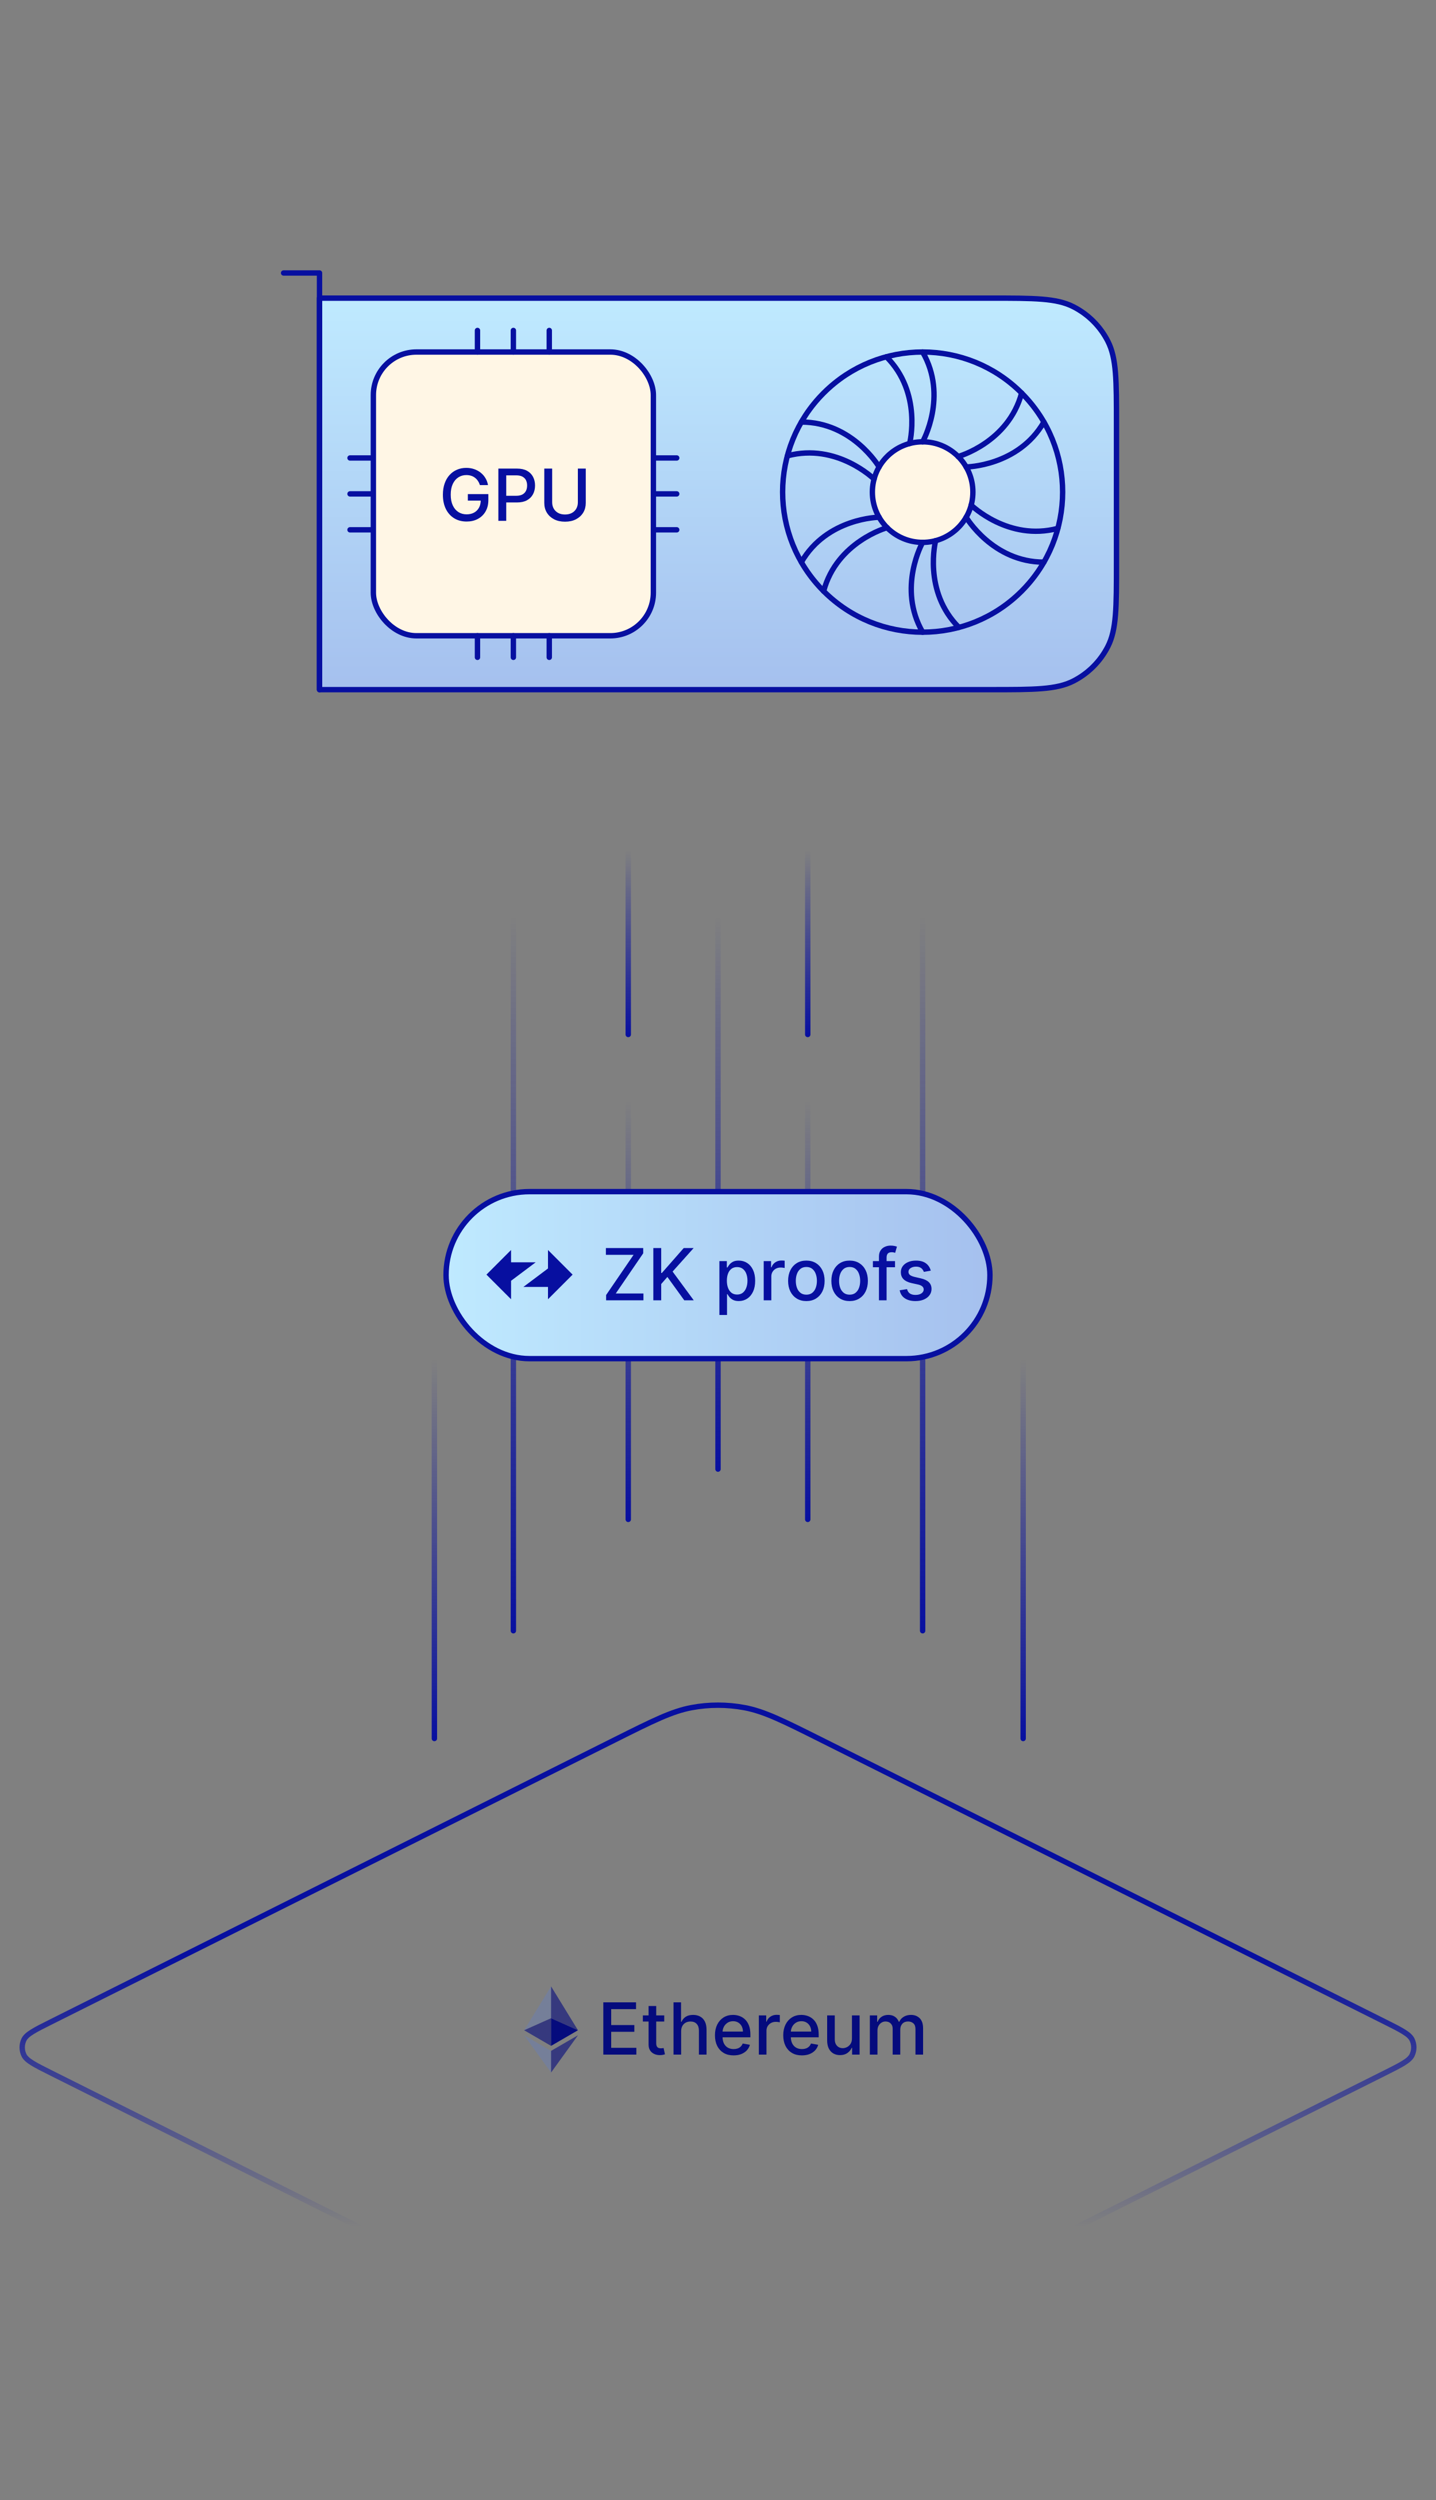 <svg width="400" height="696" viewBox="0 0 400 696" fill="none" xmlns="http://www.w3.org/2000/svg">
<rect x="0" y="0" width="400" height="696" fill="#808080" stroke="none"/>
<path d="M89 83H275.8C288.121 83 294.282 83 298.988 85.398C303.127 87.507 306.493 90.873 308.602 95.012C311 99.718 311 105.879 311 118.2V156.8C311 169.121 311 175.282 308.602 179.988C306.493 184.127 303.127 187.493 298.988 189.602C294.282 192 288.121 192 275.8 192H89V83Z" fill="url(#paint0_linear_1865_7596)" stroke="#070FA0" stroke-width="1.5" stroke-linecap="round" stroke-linejoin="round"/>
<path d="M79 76H89V192" stroke="#070FA0" stroke-width="1.5" stroke-linecap="round" stroke-linejoin="round"/>
<rect x="104" y="98" width="78" height="79" rx="12" fill="url(#paint1_linear_1865_7596)"/>
<rect x="104" y="98" width="78" height="79" rx="12" fill="url(#paint2_linear_1865_7596)"/>
<rect x="104" y="98" width="78" height="79" rx="12" fill="#FFF6E5"/>
<rect x="104" y="98" width="78" height="79" rx="12" stroke="#070FA0" stroke-width="1.5" stroke-linecap="round" stroke-linejoin="round"/>
<path d="M143 92V98" stroke="#070FA0" stroke-width="1.5" stroke-linecap="round" stroke-linejoin="round"/>
<path d="M97.5 137.5L103.5 137.5" stroke="#070FA0" stroke-width="1.5" stroke-linecap="round" stroke-linejoin="round"/>
<path d="M143 177V183" stroke="#070FA0" stroke-width="1.5" stroke-linecap="round" stroke-linejoin="round"/>
<path d="M182.5 137.5L188.5 137.5" stroke="#070FA0" stroke-width="1.5" stroke-linecap="round" stroke-linejoin="round"/>
<path d="M133 92V98" stroke="#070FA0" stroke-width="1.5" stroke-linecap="round" stroke-linejoin="round"/>
<path d="M97.5 147.5L103.5 147.5" stroke="#070FA0" stroke-width="1.5" stroke-linecap="round" stroke-linejoin="round"/>
<path d="M133 177V183" stroke="#070FA0" stroke-width="1.5" stroke-linecap="round" stroke-linejoin="round"/>
<path d="M182.5 147.5L188.5 147.5" stroke="#070FA0" stroke-width="1.5" stroke-linecap="round" stroke-linejoin="round"/>
<path d="M153 92V98" stroke="#070FA0" stroke-width="1.5" stroke-linecap="round" stroke-linejoin="round"/>
<path d="M97.5 127.5L103.5 127.5" stroke="#070FA0" stroke-width="1.5" stroke-linecap="round" stroke-linejoin="round"/>
<path d="M153 177V183" stroke="#070FA0" stroke-width="1.5" stroke-linecap="round" stroke-linejoin="round"/>
<path d="M182.5 127.5L188.5 127.5" stroke="#070FA0" stroke-width="1.5" stroke-linecap="round" stroke-linejoin="round"/>
<path d="M133.682 135.05C133.545 134.619 133.36 134.233 133.128 133.892C132.901 133.546 132.628 133.253 132.311 133.011C131.994 132.765 131.632 132.578 131.225 132.45C130.822 132.322 130.379 132.259 129.896 132.259C129.077 132.259 128.339 132.469 127.681 132.891C127.022 133.312 126.502 133.93 126.118 134.744C125.739 135.554 125.55 136.546 125.55 137.72C125.55 138.899 125.742 139.896 126.125 140.71C126.509 141.525 127.034 142.143 127.702 142.564C128.369 142.985 129.129 143.196 129.982 143.196C130.772 143.196 131.461 143.035 132.048 142.713C132.64 142.391 133.097 141.937 133.419 141.349C133.746 140.758 133.909 140.062 133.909 139.261L134.477 139.368H130.316V137.557H136.033V139.212C136.033 140.433 135.772 141.494 135.252 142.393C134.735 143.288 134.021 143.98 133.107 144.467C132.198 144.955 131.156 145.199 129.982 145.199C128.665 145.199 127.51 144.896 126.516 144.29C125.526 143.684 124.754 142.824 124.2 141.712C123.646 140.594 123.369 139.268 123.369 137.734C123.369 136.574 123.53 135.533 123.852 134.609C124.174 133.686 124.627 132.902 125.209 132.259C125.796 131.61 126.485 131.115 127.276 130.774C128.071 130.429 128.94 130.256 129.882 130.256C130.668 130.256 131.4 130.372 132.077 130.604C132.759 130.836 133.365 131.165 133.895 131.591C134.43 132.017 134.873 132.524 135.223 133.111C135.574 133.693 135.81 134.339 135.933 135.05H133.682ZM138.819 145V130.455H144.003C145.135 130.455 146.073 130.661 146.816 131.072C147.559 131.484 148.116 132.048 148.485 132.763C148.854 133.473 149.039 134.273 149.039 135.163C149.039 136.058 148.852 136.863 148.478 137.578C148.108 138.288 147.55 138.852 146.802 139.268C146.058 139.68 145.123 139.886 143.996 139.886H140.431V138.026H143.797C144.512 138.026 145.092 137.902 145.537 137.656C145.983 137.405 146.309 137.064 146.518 136.634C146.726 136.203 146.83 135.713 146.83 135.163C146.83 134.614 146.726 134.126 146.518 133.7C146.309 133.274 145.98 132.94 145.53 132.699C145.085 132.457 144.498 132.337 143.769 132.337H141.013V145H138.819ZM160.965 130.455H163.167V140.021C163.167 141.039 162.928 141.941 162.45 142.727C161.972 143.509 161.299 144.124 160.433 144.574C159.566 145.019 158.551 145.241 157.386 145.241C156.226 145.241 155.213 145.019 154.346 144.574C153.48 144.124 152.807 143.509 152.329 142.727C151.851 141.941 151.612 141.039 151.612 140.021V130.455H153.806V139.844C153.806 140.502 153.951 141.087 154.24 141.598C154.533 142.109 154.947 142.512 155.482 142.805C156.017 143.094 156.652 143.239 157.386 143.239C158.124 143.239 158.761 143.094 159.296 142.805C159.836 142.512 160.248 142.109 160.532 141.598C160.821 141.087 160.965 140.502 160.965 139.844V130.455Z" fill="#070FA0"/>
<circle cx="257" cy="137" r="14" fill="#FFF6E5" stroke="#070FA0" stroke-width="1.5" stroke-linecap="round" stroke-linejoin="round"/>
<circle cx="257" cy="137" r="39" transform="rotate(-45 257 137)" stroke="#070FA0" stroke-width="1.5" stroke-linecap="round" stroke-linejoin="round"/>
<path d="M246.906 99.33C257 109.424 253.377 123.478 253.377 123.478" stroke="#070FA0" stroke-width="1.5" stroke-linecap="round" stroke-linejoin="round"/>
<path d="M284.576 109.424C280.882 123.212 266.899 127.101 266.899 127.101" stroke="#070FA0" stroke-width="1.5" stroke-linecap="round" stroke-linejoin="round"/>
<path d="M294.67 147.094C280.882 150.788 270.522 140.623 270.522 140.623" stroke="#070FA0" stroke-width="1.5" stroke-linecap="round" stroke-linejoin="round"/>
<path d="M257 98.001C264.137 110.363 257 123.001 257 123.001" stroke="#070FA0" stroke-width="1.5" stroke-linecap="round" stroke-linejoin="round"/>
<path d="M290.774 117.5C283.637 129.863 269.124 130 269.124 130" stroke="#070FA0" stroke-width="1.5" stroke-linecap="round" stroke-linejoin="round"/>
<path d="M290.774 156.5C276.499 156.5 269.124 144 269.124 144" stroke="#070FA0" stroke-width="1.5" stroke-linecap="round" stroke-linejoin="round"/>
<path d="M267.094 174.67C257 164.576 260.623 150.522 260.623 150.522" stroke="#070FA0" stroke-width="1.5" stroke-linecap="round" stroke-linejoin="round"/>
<path d="M229.424 164.577C233.118 150.788 247.101 146.899 247.101 146.899" stroke="#070FA0" stroke-width="1.5" stroke-linecap="round" stroke-linejoin="round"/>
<path d="M219.33 126.907C233.118 123.212 243.478 133.377 243.478 133.377" stroke="#070FA0" stroke-width="1.5" stroke-linecap="round" stroke-linejoin="round"/>
<path d="M257 175.999C249.863 163.637 257 150.999 257 150.999" stroke="#070FA0" stroke-width="1.5" stroke-linecap="round" stroke-linejoin="round"/>
<path d="M223.226 156.5C230.363 144.137 244.877 144 244.877 144" stroke="#070FA0" stroke-width="1.5" stroke-linecap="round" stroke-linejoin="round"/>
<path d="M223.226 117.5C237.501 117.5 244.877 130 244.877 130" stroke="#070FA0" stroke-width="1.5" stroke-linecap="round" stroke-linejoin="round"/>
<path d="M200 256V409" stroke="url(#paint3_linear_1865_7596)" stroke-width="1.5" stroke-linecap="round" stroke-linejoin="round"/>
<path d="M225 307V423" stroke="url(#paint4_linear_1865_7596)" stroke-width="1.5" stroke-linecap="round" stroke-linejoin="round"/>
<path d="M225 237V288" stroke="url(#paint5_linear_1865_7596)" stroke-width="1.5" stroke-linecap="round" stroke-linejoin="round"/>
<path d="M257 256V454" stroke="url(#paint6_linear_1865_7596)" stroke-width="1.5" stroke-linecap="round" stroke-linejoin="round"/>
<path d="M285 379L285 484" stroke="url(#paint7_linear_1865_7596)" stroke-width="1.5" stroke-linecap="round" stroke-linejoin="round"/>
<path d="M121 379L121 484" stroke="url(#paint8_linear_1865_7596)" stroke-width="1.5" stroke-linecap="round" stroke-linejoin="round"/>
<path d="M143 256V454" stroke="url(#paint9_linear_1865_7596)" stroke-width="1.5" stroke-linecap="round" stroke-linejoin="round"/>
<path d="M175 307V423" stroke="url(#paint10_linear_1865_7596)" stroke-width="1.5" stroke-linecap="round" stroke-linejoin="round"/>
<path d="M175 237V288" stroke="url(#paint11_linear_1865_7596)" stroke-width="1.5" stroke-linecap="round" stroke-linejoin="round"/>
<rect x="124.25" y="331.75" width="151.5" height="46.5" rx="23.25" fill="white"/>
<rect x="124.25" y="331.75" width="151.5" height="46.5" rx="23.25" fill="url(#paint12_linear_1865_7596)"/>
<rect x="124.25" y="331.75" width="151.5" height="46.5" rx="23.25" fill="url(#paint13_linear_1865_7596)"/>
<rect x="124.25" y="331.75" width="151.5" height="46.5" rx="23.25" stroke="#070FA0" stroke-width="1.5"/>
<path d="M142.357 348L135.5 354.857L142.357 361.714V356.571L149.214 351.429H142.357V348Z" fill="#070FA0"/>
<path d="M159.5 354.857L152.643 348V353.143L145.786 358.286H152.643V361.714L159.5 354.857Z" fill="#070FA0"/>
<path d="M168.835 362V360.537L176.484 349.344H168.771V347.455H179.169V348.918L171.52 360.111H179.233V362H168.835ZM181.985 362V347.455H184.179V354.401H184.357L190.458 347.455H193.221L187.354 354.003L193.242 362H190.6L185.898 355.501L184.179 357.476V362H181.985ZM200.388 366.091V351.091H202.462V352.859H202.64C202.763 352.632 202.941 352.369 203.173 352.071C203.405 351.773 203.727 351.512 204.138 351.29C204.55 351.062 205.095 350.949 205.772 350.949C206.653 350.949 207.439 351.171 208.13 351.616C208.821 352.062 209.363 352.703 209.756 353.541C210.154 354.379 210.353 355.388 210.353 356.567C210.353 357.746 210.156 358.757 209.763 359.599C209.371 360.437 208.831 361.084 208.144 361.538C207.458 361.988 206.674 362.213 205.793 362.213C205.13 362.213 204.588 362.102 204.167 361.879C203.75 361.657 203.424 361.396 203.187 361.098C202.95 360.8 202.768 360.535 202.64 360.303H202.512V366.091H200.388ZM202.469 356.545C202.469 357.312 202.581 357.985 202.803 358.562C203.026 359.14 203.348 359.592 203.769 359.919C204.191 360.241 204.707 360.402 205.317 360.402C205.952 360.402 206.482 360.234 206.908 359.898C207.335 359.557 207.656 359.095 207.874 358.513C208.097 357.93 208.208 357.275 208.208 356.545C208.208 355.826 208.099 355.179 207.881 354.607C207.668 354.034 207.346 353.581 206.915 353.25C206.489 352.919 205.957 352.753 205.317 352.753C204.702 352.753 204.181 352.911 203.755 353.229C203.334 353.546 203.014 353.989 202.796 354.557C202.578 355.125 202.469 355.788 202.469 356.545ZM212.732 362V351.091H214.785V352.824H214.898C215.097 352.237 215.448 351.775 215.95 351.439C216.456 351.098 217.029 350.928 217.668 350.928C217.801 350.928 217.957 350.932 218.137 350.942C218.322 350.951 218.466 350.963 218.57 350.977V353.009C218.485 352.985 218.334 352.959 218.116 352.93C217.898 352.897 217.68 352.881 217.462 352.881C216.96 352.881 216.513 352.987 216.12 353.2C215.732 353.409 215.424 353.7 215.197 354.074C214.969 354.443 214.856 354.865 214.856 355.338V362H212.732ZM224.613 362.22C223.59 362.22 222.697 361.986 221.935 361.517C221.173 361.048 220.581 360.393 220.159 359.55C219.738 358.707 219.527 357.722 219.527 356.595C219.527 355.464 219.738 354.474 220.159 353.626C220.581 352.779 221.173 352.121 221.935 351.652C222.697 351.183 223.59 350.949 224.613 350.949C225.635 350.949 226.528 351.183 227.29 351.652C228.052 352.121 228.644 352.779 229.066 353.626C229.487 354.474 229.698 355.464 229.698 356.595C229.698 357.722 229.487 358.707 229.066 359.55C228.644 360.393 228.052 361.048 227.29 361.517C226.528 361.986 225.635 362.22 224.613 362.22ZM224.62 360.438C225.283 360.438 225.832 360.262 226.267 359.912C226.703 359.562 227.025 359.095 227.233 358.513C227.446 357.93 227.553 357.289 227.553 356.588C227.553 355.892 227.446 355.253 227.233 354.67C227.025 354.083 226.703 353.612 226.267 353.257C225.832 352.902 225.283 352.724 224.62 352.724C223.952 352.724 223.398 352.902 222.958 353.257C222.522 353.612 222.198 354.083 221.985 354.67C221.776 355.253 221.672 355.892 221.672 356.588C221.672 357.289 221.776 357.93 221.985 358.513C222.198 359.095 222.522 359.562 222.958 359.912C223.398 360.262 223.952 360.438 224.62 360.438ZM236.663 362.22C235.641 362.22 234.748 361.986 233.986 361.517C233.223 361.048 232.632 360.393 232.21 359.55C231.789 358.707 231.578 357.722 231.578 356.595C231.578 355.464 231.789 354.474 232.21 353.626C232.632 352.779 233.223 352.121 233.986 351.652C234.748 351.183 235.641 350.949 236.663 350.949C237.686 350.949 238.579 351.183 239.341 351.652C240.103 352.121 240.695 352.779 241.116 353.626C241.538 354.474 241.749 355.464 241.749 356.595C241.749 357.722 241.538 358.707 241.116 359.55C240.695 360.393 240.103 361.048 239.341 361.517C238.579 361.986 237.686 362.22 236.663 362.22ZM236.67 360.438C237.333 360.438 237.883 360.262 238.318 359.912C238.754 359.562 239.076 359.095 239.284 358.513C239.497 357.93 239.604 357.289 239.604 356.588C239.604 355.892 239.497 355.253 239.284 354.67C239.076 354.083 238.754 353.612 238.318 353.257C237.883 352.902 237.333 352.724 236.67 352.724C236.003 352.724 235.449 352.902 235.009 353.257C234.573 353.612 234.249 354.083 234.036 354.67C233.827 355.253 233.723 355.892 233.723 356.588C233.723 357.289 233.827 357.93 234.036 358.513C234.249 359.095 234.573 359.562 235.009 359.912C235.449 360.262 236.003 360.438 236.67 360.438ZM249.311 351.091V352.795H243.146V351.091H249.311ZM244.836 362V349.827C244.836 349.145 244.985 348.579 245.284 348.129C245.582 347.675 245.977 347.336 246.47 347.114C246.962 346.886 247.497 346.773 248.075 346.773C248.501 346.773 248.866 346.808 249.169 346.879C249.472 346.946 249.697 347.007 249.843 347.064L249.346 348.783C249.247 348.754 249.119 348.721 248.963 348.683C248.806 348.641 248.617 348.619 248.395 348.619C247.878 348.619 247.509 348.747 247.287 349.003C247.069 349.259 246.96 349.628 246.96 350.111V362H244.836ZM259.266 353.754L257.342 354.095C257.261 353.849 257.133 353.615 256.958 353.392C256.788 353.17 256.556 352.987 256.262 352.845C255.969 352.703 255.602 352.632 255.161 352.632C254.56 352.632 254.058 352.767 253.656 353.037C253.253 353.302 253.052 353.645 253.052 354.067C253.052 354.431 253.187 354.725 253.457 354.947C253.727 355.17 254.162 355.352 254.763 355.494L256.496 355.892C257.5 356.124 258.248 356.482 258.741 356.964C259.233 357.447 259.479 358.075 259.479 358.847C259.479 359.5 259.29 360.082 258.911 360.594C258.537 361.1 258.014 361.498 257.342 361.787C256.674 362.076 255.9 362.22 255.019 362.22C253.798 362.22 252.801 361.96 252.029 361.439C251.257 360.913 250.784 360.168 250.609 359.202L252.661 358.889C252.789 359.424 253.052 359.829 253.45 360.104C253.847 360.374 254.366 360.509 255.005 360.509C255.701 360.509 256.257 360.364 256.674 360.075C257.091 359.782 257.299 359.424 257.299 359.003C257.299 358.662 257.171 358.375 256.915 358.143C256.665 357.911 256.279 357.736 255.758 357.618L253.911 357.213C252.893 356.981 252.14 356.612 251.653 356.105C251.17 355.598 250.928 354.957 250.928 354.18C250.928 353.536 251.108 352.973 251.468 352.49C251.828 352.007 252.325 351.631 252.96 351.361C253.594 351.086 254.321 350.949 255.14 350.949C256.319 350.949 257.247 351.205 257.924 351.716C258.601 352.223 259.049 352.902 259.266 353.754Z" fill="#070FA0"/>
<path d="M153.498 553V561.87L160.995 565.22L153.498 553Z" fill="#050B7D" fill-opacity="0.602"/>
<path d="M153.498 553L146 565.22L153.498 561.87V553Z" fill="#4D81FF" fill-opacity="0.2"/>
<path d="M153.498 570.968V576.995L161 566.616L153.498 570.968Z" fill="#050B7D" fill-opacity="0.602"/>
<path d="M153.498 576.995V570.967L146 566.616L153.498 576.995Z" fill="#4D81FF" fill-opacity="0.2"/>
<path d="M153.498 569.573L160.995 565.22L153.498 561.872V569.573Z" fill="#050B7D"/>
<path d="M146 565.22L153.498 569.573V561.872L146 565.22Z" fill="#050B7D" fill-opacity="0.602"/>
<path d="M168.053 572V557.455H177.172V559.344H170.248V563.776H176.697V565.658H170.248V570.111H177.258V572H168.053ZM185.026 561.091V562.795H179.067V561.091H185.026ZM180.665 558.477H182.789V568.797C182.789 569.209 182.85 569.519 182.973 569.727C183.096 569.931 183.255 570.071 183.449 570.146C183.648 570.217 183.863 570.253 184.095 570.253C184.266 570.253 184.415 570.241 184.543 570.217C184.671 570.194 184.77 570.175 184.841 570.161L185.225 571.915C185.102 571.962 184.926 572.009 184.699 572.057C184.472 572.109 184.188 572.137 183.847 572.142C183.288 572.152 182.767 572.052 182.284 571.844C181.801 571.635 181.411 571.313 181.112 570.878C180.814 570.442 180.665 569.895 180.665 569.237V558.477ZM189.733 565.523V572H187.609V557.455H189.704V562.866H189.839C190.095 562.279 190.486 561.813 191.011 561.467C191.537 561.122 192.223 560.949 193.071 560.949C193.819 560.949 194.472 561.103 195.031 561.411C195.595 561.718 196.03 562.178 196.338 562.788C196.65 563.394 196.807 564.152 196.807 565.061V572H194.683V565.317C194.683 564.517 194.477 563.896 194.065 563.456C193.653 563.011 193.08 562.788 192.346 562.788C191.845 562.788 191.395 562.895 190.997 563.108C190.604 563.321 190.294 563.634 190.067 564.045C189.844 564.453 189.733 564.945 189.733 565.523ZM204.342 572.22C203.267 572.22 202.342 571.991 201.565 571.531C200.793 571.067 200.197 570.416 199.775 569.578C199.359 568.735 199.15 567.748 199.15 566.616C199.15 565.499 199.359 564.514 199.775 563.662C200.197 562.81 200.784 562.144 201.537 561.666C202.294 561.188 203.18 560.949 204.193 560.949C204.809 560.949 205.405 561.051 205.983 561.254C206.56 561.458 207.079 561.777 207.538 562.213C207.997 562.649 208.36 563.214 208.625 563.911C208.89 564.602 209.023 565.442 209.023 566.432V567.185H200.351V565.594H206.942C206.942 565.035 206.828 564.54 206.601 564.109C206.373 563.674 206.054 563.33 205.642 563.08C205.235 562.829 204.756 562.703 204.207 562.703C203.611 562.703 203.09 562.85 202.645 563.143C202.204 563.432 201.863 563.811 201.622 564.28C201.385 564.744 201.267 565.248 201.267 565.793V567.036C201.267 567.765 201.395 568.385 201.65 568.896C201.911 569.408 202.273 569.798 202.737 570.068C203.201 570.333 203.743 570.466 204.363 570.466C204.766 570.466 205.133 570.409 205.464 570.295C205.796 570.177 206.082 570.002 206.324 569.77C206.565 569.538 206.75 569.251 206.878 568.911L208.888 569.273C208.727 569.865 208.438 570.383 208.021 570.828C207.609 571.268 207.091 571.612 206.466 571.858C205.845 572.099 205.138 572.22 204.342 572.22ZM211.379 572V561.091H213.431V562.824H213.545C213.744 562.237 214.094 561.775 214.596 561.439C215.103 561.098 215.676 560.928 216.315 560.928C216.447 560.928 216.604 560.932 216.784 560.942C216.968 560.951 217.113 560.963 217.217 560.977V563.009C217.132 562.985 216.98 562.959 216.762 562.93C216.544 562.897 216.327 562.881 216.109 562.881C215.607 562.881 215.16 562.987 214.767 563.2C214.378 563.409 214.07 563.7 213.843 564.074C213.616 564.443 213.502 564.865 213.502 565.338V572H211.379ZM223.366 572.22C222.291 572.22 221.365 571.991 220.589 571.531C219.817 571.067 219.22 570.416 218.799 569.578C218.382 568.735 218.174 567.748 218.174 566.616C218.174 565.499 218.382 564.514 218.799 563.662C219.22 562.81 219.807 562.144 220.56 561.666C221.318 561.188 222.203 560.949 223.216 560.949C223.832 560.949 224.429 561.051 225.006 561.254C225.584 561.458 226.102 561.777 226.562 562.213C227.021 562.649 227.383 563.214 227.648 563.911C227.913 564.602 228.046 565.442 228.046 566.432V567.185H219.374V565.594H225.965C225.965 565.035 225.851 564.54 225.624 564.109C225.397 563.674 225.077 563.33 224.665 563.08C224.258 562.829 223.78 562.703 223.231 562.703C222.634 562.703 222.113 562.85 221.668 563.143C221.228 563.432 220.887 563.811 220.645 564.28C220.409 564.744 220.29 565.248 220.29 565.793V567.036C220.29 567.765 220.418 568.385 220.674 568.896C220.934 569.408 221.296 569.798 221.76 570.068C222.224 570.333 222.767 570.466 223.387 570.466C223.789 570.466 224.156 570.409 224.488 570.295C224.819 570.177 225.106 570.002 225.347 569.77C225.589 569.538 225.773 569.251 225.901 568.911L227.911 569.273C227.75 569.865 227.461 570.383 227.045 570.828C226.633 571.268 226.114 571.612 225.489 571.858C224.869 572.099 224.161 572.22 223.366 572.22ZM237.313 567.476V561.091H239.443V572H237.355V570.111H237.242C236.991 570.693 236.588 571.179 236.034 571.567C235.485 571.95 234.801 572.142 233.982 572.142C233.281 572.142 232.661 571.988 232.121 571.68C231.586 571.368 231.164 570.906 230.857 570.295C230.554 569.685 230.402 568.929 230.402 568.03V561.091H232.526V567.774C232.526 568.518 232.732 569.109 233.144 569.55C233.556 569.99 234.091 570.21 234.749 570.21C235.146 570.21 235.542 570.111 235.935 569.912C236.333 569.713 236.662 569.412 236.922 569.01C237.187 568.607 237.317 568.096 237.313 567.476ZM242.297 572V561.091H244.335V562.866H244.47C244.697 562.265 245.069 561.796 245.585 561.46C246.101 561.119 246.719 560.949 247.439 560.949C248.168 560.949 248.779 561.119 249.271 561.46C249.768 561.801 250.135 562.27 250.372 562.866H250.486C250.746 562.284 251.16 561.82 251.729 561.474C252.297 561.124 252.974 560.949 253.76 560.949C254.749 560.949 255.557 561.259 256.182 561.879C256.811 562.5 257.126 563.435 257.126 564.685V572H255.003V564.884C255.003 564.145 254.801 563.61 254.399 563.278C253.997 562.947 253.516 562.781 252.957 562.781C252.266 562.781 251.729 562.994 251.345 563.42C250.961 563.842 250.77 564.384 250.77 565.047V572H248.653V564.749C248.653 564.157 248.469 563.681 248.099 563.321C247.73 562.961 247.249 562.781 246.657 562.781C246.255 562.781 245.883 562.888 245.542 563.101C245.206 563.309 244.934 563.6 244.726 563.974C244.522 564.348 244.42 564.782 244.42 565.274V572H242.297Z" fill="#050B7D"/>
<path d="M300 620L385.689 577.155C390.295 574.852 392.598 573.701 393.337 572.143C393.98 570.787 393.98 569.213 393.337 567.857C392.598 566.299 390.295 565.148 385.689 562.845L228.622 484.311C218.127 479.064 212.88 476.44 207.376 475.407C202.501 474.493 197.499 474.493 192.624 475.407C187.12 476.44 181.873 479.064 171.378 484.311L14.311 562.845C9.705 565.148 7.402 566.299 6.663 567.857C6.02 569.213 6.02 570.787 6.663 572.143C7.402 573.701 9.705 574.852 14.311 577.155L100 620" stroke="url(#paint14_linear_1865_7596)" stroke-width="1.5" stroke-linecap="round" stroke-linejoin="round"/>
<defs>
<linearGradient id="paint0_linear_1865_7596" x1="200" y1="83" x2="200" y2="192" gradientUnits="userSpaceOnUse">
<stop stop-color="#BFEAFF"/>
<stop offset="1" stop-color="#A5C0EE"/>
</linearGradient>
<linearGradient id="paint1_linear_1865_7596" x1="103.999" y1="177" x2="81.263" y2="105.2" gradientUnits="userSpaceOnUse">
<stop stop-color="#FFEAF6"/>
<stop offset="1" stop-color="#98B6FE"/>
</linearGradient>
<linearGradient id="paint2_linear_1865_7596" x1="143" y1="98" x2="143" y2="177" gradientUnits="userSpaceOnUse">
<stop stop-color="#BFEAFF"/>
<stop offset="1" stop-color="#A5C0EE"/>
</linearGradient>
<linearGradient id="paint3_linear_1865_7596" x1="200.501" y1="409.659" x2="200.501" y2="255.349" gradientUnits="userSpaceOnUse">
<stop stop-color="#070FA0"/>
<stop offset="1" stop-color="#070FA0" stop-opacity="0"/>
</linearGradient>
<linearGradient id="paint4_linear_1865_7596" x1="225.501" y1="423.5" x2="225.501" y2="306.506" gradientUnits="userSpaceOnUse">
<stop stop-color="#070FA0"/>
<stop offset="1" stop-color="#070FA0" stop-opacity="0"/>
</linearGradient>
<linearGradient id="paint5_linear_1865_7596" x1="225.501" y1="288.22" x2="225.501" y2="236.783" gradientUnits="userSpaceOnUse">
<stop stop-color="#070FA0"/>
<stop offset="1" stop-color="#070FA0" stop-opacity="0"/>
</linearGradient>
<linearGradient id="paint6_linear_1865_7596" x1="257.501" y1="454.853" x2="257.501" y2="255.157" gradientUnits="userSpaceOnUse">
<stop stop-color="#070FA0"/>
<stop offset="1" stop-color="#070FA0" stop-opacity="0"/>
</linearGradient>
<linearGradient id="paint7_linear_1865_7596" x1="285.501" y1="484.453" x2="285.501" y2="378.553" gradientUnits="userSpaceOnUse">
<stop stop-color="#070FA0"/>
<stop offset="1" stop-color="#070FA0" stop-opacity="0"/>
</linearGradient>
<linearGradient id="paint8_linear_1865_7596" x1="121.501" y1="484.453" x2="121.501" y2="378.553" gradientUnits="userSpaceOnUse">
<stop stop-color="#070FA0"/>
<stop offset="1" stop-color="#070FA0" stop-opacity="0"/>
</linearGradient>
<linearGradient id="paint9_linear_1865_7596" x1="143.501" y1="454.853" x2="143.501" y2="255.157" gradientUnits="userSpaceOnUse">
<stop stop-color="#070FA0"/>
<stop offset="1" stop-color="#070FA0" stop-opacity="0"/>
</linearGradient>
<linearGradient id="paint10_linear_1865_7596" x1="175.501" y1="423.5" x2="175.501" y2="306.506" gradientUnits="userSpaceOnUse">
<stop stop-color="#070FA0"/>
<stop offset="1" stop-color="#070FA0" stop-opacity="0"/>
</linearGradient>
<linearGradient id="paint11_linear_1865_7596" x1="175.501" y1="288.22" x2="175.501" y2="236.783" gradientUnits="userSpaceOnUse">
<stop stop-color="#070FA0"/>
<stop offset="1" stop-color="#070FA0" stop-opacity="0"/>
</linearGradient>
<linearGradient id="paint12_linear_1865_7596" x1="123.5" y1="355.041" x2="276.384" y2="350.802" gradientUnits="userSpaceOnUse">
<stop stop-color="#FFEAF6"/>
<stop offset="1" stop-color="#98B6FE"/>
</linearGradient>
<linearGradient id="paint13_linear_1865_7596" x1="123.5" y1="355" x2="276.5" y2="355" gradientUnits="userSpaceOnUse">
<stop stop-color="#BFEAFF"/>
<stop offset="1" stop-color="#A5C0EE"/>
</linearGradient>
<linearGradient id="paint14_linear_1865_7596" x1="200" y1="470" x2="200" y2="620" gradientUnits="userSpaceOnUse">
<stop offset="0.5" stop-color="#070FA0"/>
<stop offset="1" stop-color="#070FA0" stop-opacity="0"/>
</linearGradient>
</defs>
</svg>
